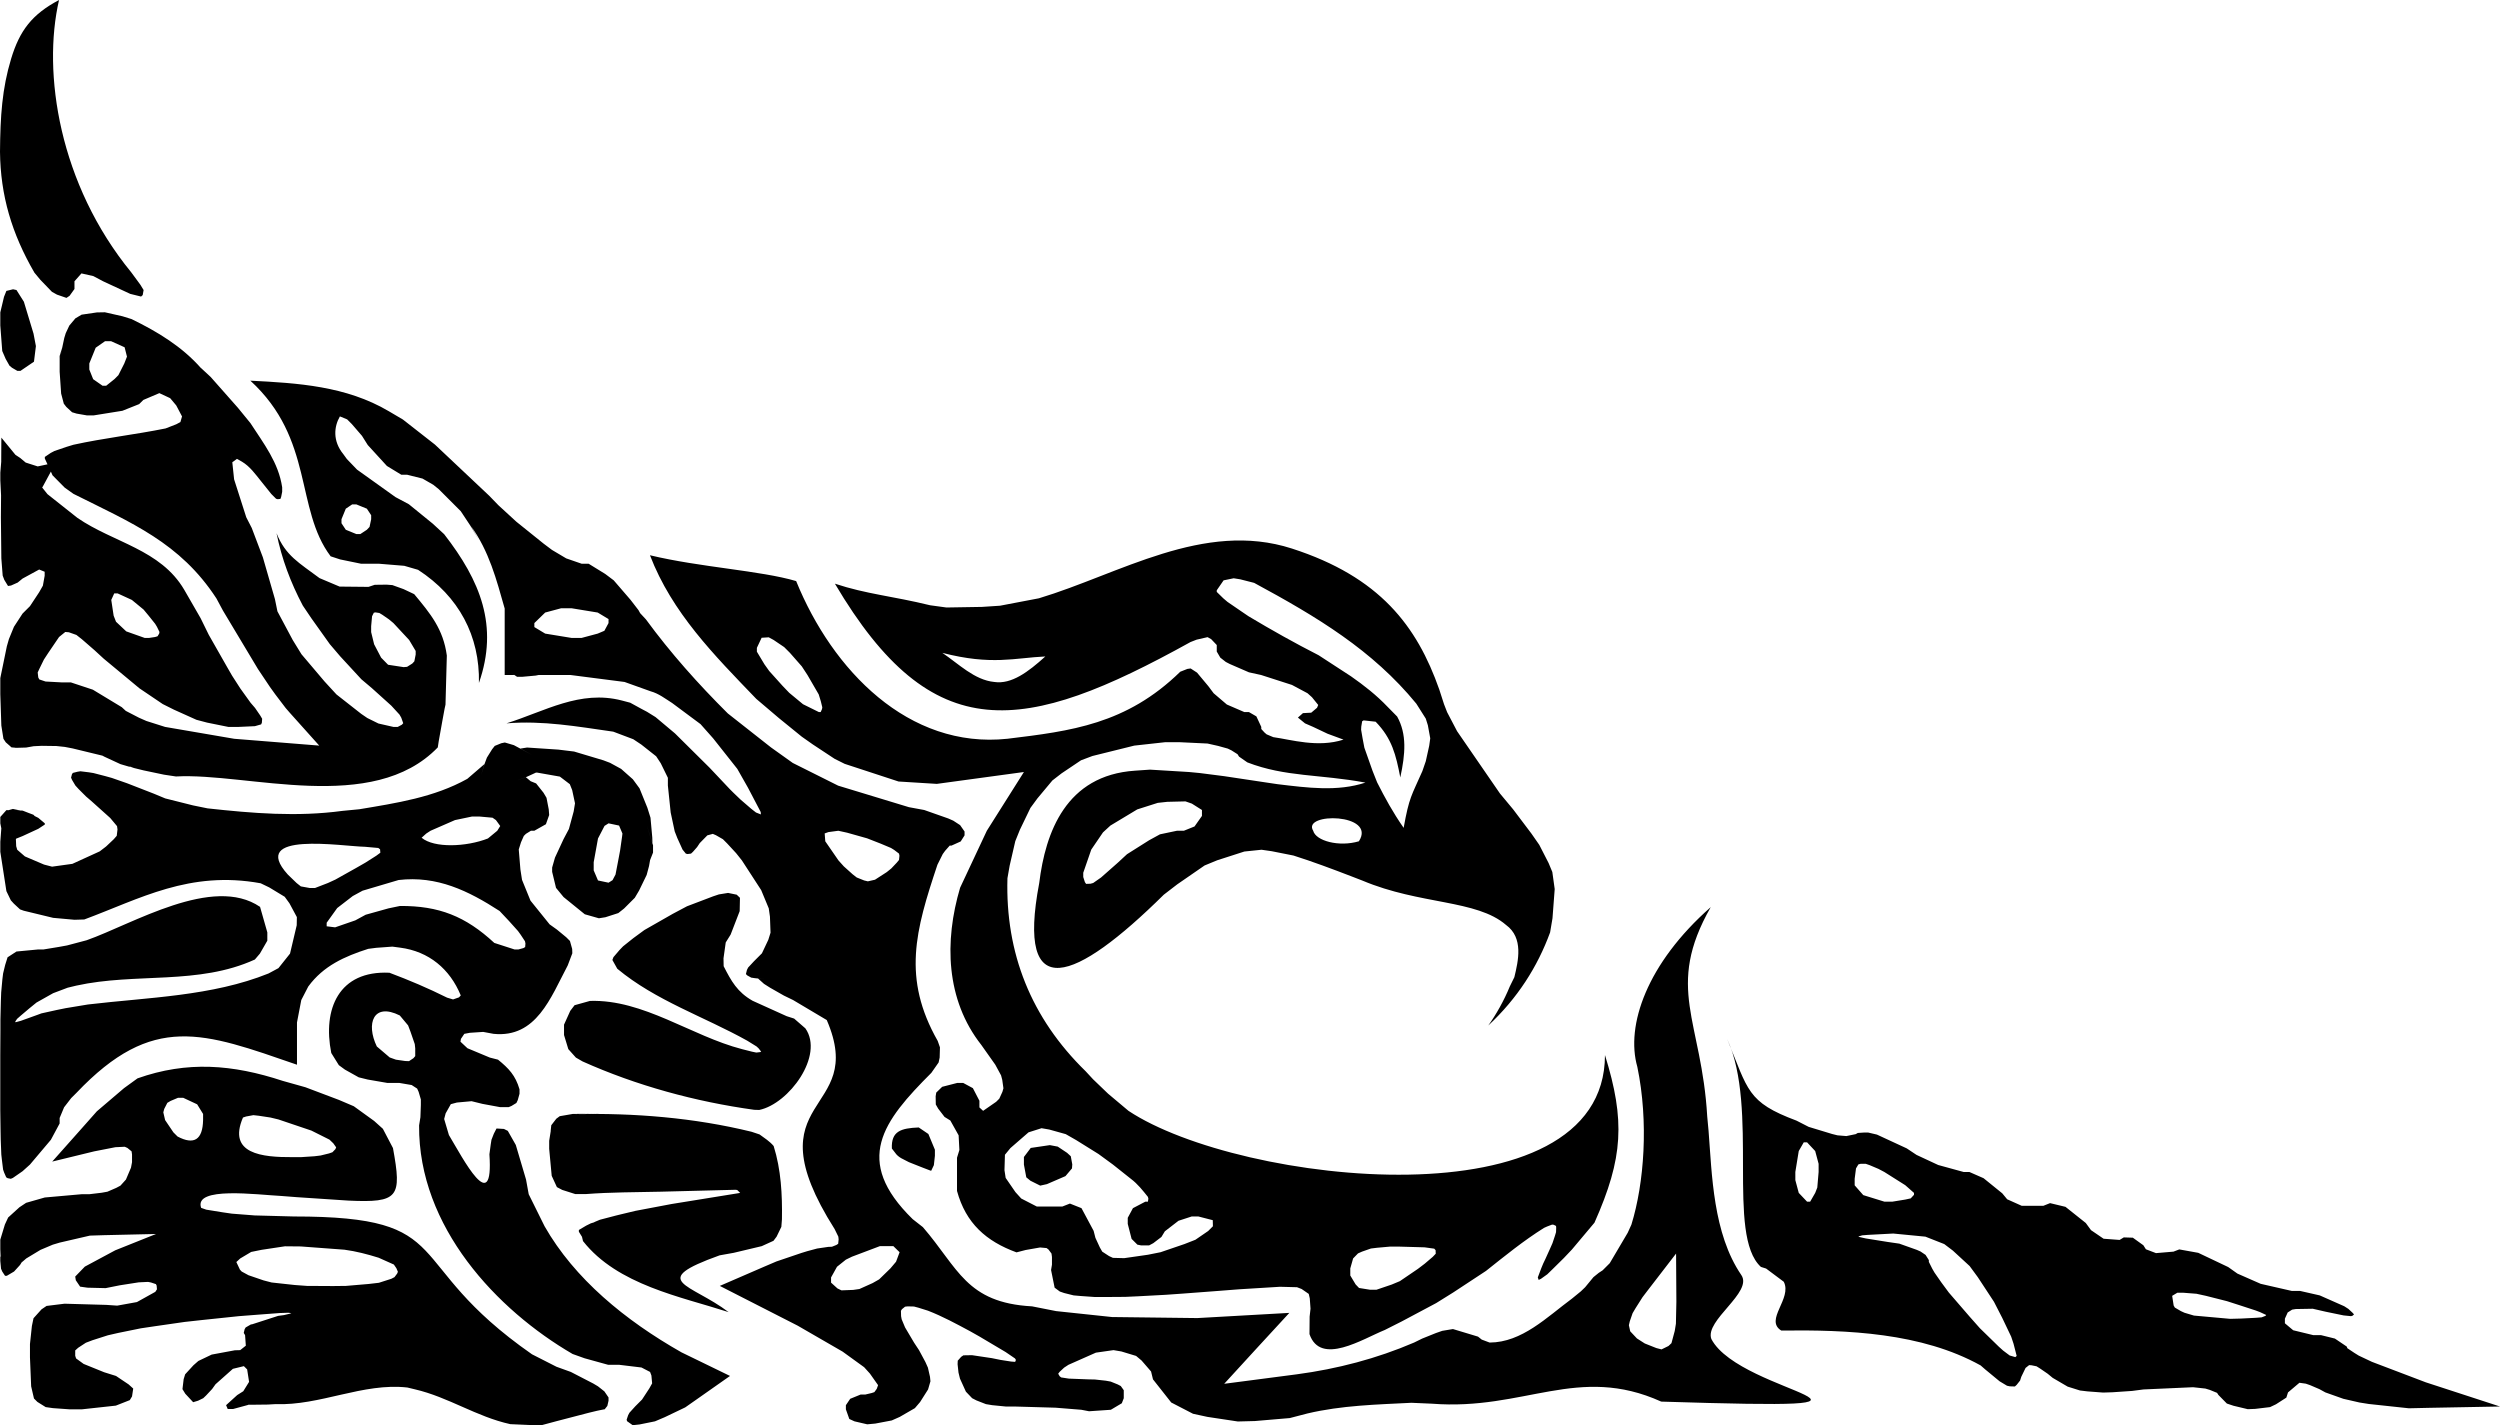 <?xml version="1.0" encoding="UTF-8" standalone="no"?>
<svg
   width="168.52"
   height="96.09"
   version="1.1"
   id="svg826"
   sodipodi:docname="orel-Kittl.svg"
   inkscape:version="1.1.2 (b8e25be8, 2022-02-05)"
   xmlns:inkscape="http://www.inkscape.org/namespaces/inkscape"
   xmlns:sodipodi="http://sodipodi.sourceforge.net/DTD/sodipodi-0.dtd"
   xmlns="http://www.w3.org/2000/svg"
   xmlns:svg="http://www.w3.org/2000/svg">
  <defs
     id="defs830" />
  <sodipodi:namedview
     id="namedview828"
     pagecolor="#ffffff"
     bordercolor="#666666"
     borderopacity="1.0"
     inkscape:pageshadow="2"
     inkscape:pageopacity="0.0"
     inkscape:pagecheckerboard="0"
     showgrid="false"
     inkscape:zoom="3.0993338"
     inkscape:cx="47.913523"
     inkscape:cy="39.847273"
     inkscape:window-width="1680"
     inkscape:window-height="937"
     inkscape:window-x="0"
     inkscape:window-y="25"
     inkscape:window-maximized="1"
     inkscape:current-layer="svg826" />
  <path
     d="M 0.75,3.96 C 0.139,5.974 0.019,7.844 0,10.23 c 0.033,2.946 0.787,5.505 2.32,8.15 l 0.399,0.48 0.781,0.81 0.34,0.19 0.64,0.22 0.21,-0.14 0.33,-0.46 v -0.52 l 0.47,-0.53 0.8,0.18 0.66,0.35 1.83,0.85 0.73,0.18 0.11,-0.1 0.06,-0.34 -0.221,-0.36 -0.61,-0.83 C 3.981,12.414 2.843,4.903 3.98,0 2.149,0.97 1.326,2.061 0.75,3.96 Z m 0.13,15.54 -0.45,0.11 -0.16,0.4 -0.25,1.05 v 0.88 l 0.131,1.72 0.229,0.53 0.26,0.46 0.17,0.14 L 1.17,25 H 1.38 L 2.29,24.38 2.42,23.33 2.26,22.49 1.61,20.34 1.11,19.55 Z m 6.191,1.55 -0.54,0.01 -1.03,0.151 -0.42,0.25 -0.41,0.488 -0.24,0.512 -0.1,0.328 -0.31,1.461 v 0.81 l 0.1,1.47 0.179,0.68 0.17,0.22 0.39,0.36 0.301,0.09 0.69,0.12 h 0.47 l 1.93,-0.31 1.129,-0.45 0.281,-0.28 1.08,-0.46 0.729,0.34 0.41,0.49 0.39,0.74 -0.109,0.38 -0.281,0.15 -0.719,0.28 c -2.063,0.417 -4.153,0.649 -6.21,1.1 l -0.46,0.14 -0.82,0.28 -0.25,0.13 -0.4,0.27 v 0.11 l 0.18,0.39 -0.66,0.14 -0.81,-0.26 -0.37,-0.31 -0.32,-0.21 -0.95,-1.16 -0.01,1.63 0.04,-0.3 -0.04,0.31 -0.06,0.72 v 0.52 l 0.05,1.01 -0.011,1.48 0.03,2.77 0.09,1.16 0.11,0.29 0.25,0.41 0.201,-0.03 0.45,-0.2 0.33,-0.27 1.119,-0.61 0.37,0.15 v 0.27 l -0.12,0.67 -0.25,0.44 -0.62,0.94 -0.5,0.5 -0.58,0.89 -0.34,0.83 -0.14,0.49 -0.44,2.14 v 1.08 l 0.07,2.12 0.141,0.89 0.159,0.24 0.275,0.24 0.096,0.09 0.02,0.01 0.206,0.018 0.073,0.012 0.033,-0.002 0.017,0.002 0.036,-0.002 h 0.017 l 0.598,-0.017 0.51,-0.09 0.544,-0.026 0.987,0.014 0.568,0.06 0.52,0.1 2.015,0.489 0.135,0.072 1.08,0.5 0.58,0.17 0.23,0.01 H 8.8 l 0.23,0.08 0.65,0.16 1.38,0.29 0.8,0.12 c 4.823,-0.267 13.256,2.597 17.651,-1.96 l 0.06,-0.4 0.239,-1.34 0.16,-0.87 0.06,-0.27 0.09,-3.31 c -0.24,-1.782 -1.1,-2.818 -2.2,-4.14 l -0.72,-0.34 -0.75,-0.27 -0.39,-0.03 -0.8,0.01 -0.42,0.14 -1.95,-0.02 -1.35,-0.57 C 20.155,37.933 19.251,37.462 18.64,35.942 18.99,37.675 19.59,39.266 20.411,40.82 l 0.58,0.86 1.24,1.74 0.7,0.82 1.43,1.55 0.699,0.59 1.32,1.19 0.55,0.6 0.12,0.21 0.13,0.37 -0.09,0.1 -0.28,0.15 h -0.29 l -1.01,-0.23 -0.75,-0.37 -0.41,-0.28 -1.67,-1.31 -0.8,-0.87 -1.559,-1.84 -0.59,-0.96 -1.03,-1.93 -0.17,-0.83 -0.811,-2.81 -0.75,-1.98 -0.37,-0.72 -0.82,-2.56 -0.19,-1.81 0.071,0.66 0.309,-0.23 0.34,0.19 c 0.541,0.323 0.901,0.839 1.29,1.32 l 0.69,0.86 0.32,0.32 0.11,0.03 0.181,-0.02 0.05,-0.13 0.07,-0.35 v -0.3 C 18.776,31.182 17.777,29.903 16.88,28.52 l -0.85,-1.04 -1.83,-2.07 -0.68,-0.63 0.051,0.06 c -1.299,-1.482 -2.952,-2.477 -4.7,-3.33 L 8.261,21.32 Z M 4.02,24.25 4.19,23.43 4.02,24 Z M 7.08,23 H 7.49 L 8.4,23.41 8.559,24.04 8.379,24.5 7.98,25.29 7.709,25.56 7.16,26 H 6.91 L 6.28,25.56 6.02,24.91 V 24.5 l 0.43,-1.06 z m 9.796,2.66 C 21.177,29.603 19.88,34.305 22.289,37.5 l 0.64,0.21 1.41,0.29 h 1.201 l 1.711,0.14 0.93,0.27 c 2.76,1.794 4.167,4.468 4.103,7.626 C 33.625,42.19 32.385,39.158 29.941,36.01 L 29.171,35.3 27.56,33.99 26.661,33.51 24.073,31.66 H 24.071 L 23.38,30.94 23.14,30.61 c -0.724,-0.888 -0.627,-1.852 -0.229,-2.539 l 0.065,0.023 0.425,0.176 0.319,0.32 0.681,0.79 0.39,0.62 1.29,1.41 0.969,0.59 h 0.39 l 1.041,0.26 0.729,0.42 0.371,0.3 1.479,1.48 0.65,0.98 0.58,0.98 -0.539,-0.95 c 1.221,1.692 1.71,3.581 2.269,5.55 v 4.48 h 0.65 l -0.259,-0.18 0.44,0.3 h 0.38 l 0.88,-0.08 0.199,-0.04 h 2.14 l 3.65,0.47 1.743,0.624 0.017,0.006 c 0.545,0.151 0.977,0.492 1.45,0.791 l 1.91,1.42 0.851,0.959 1.63,2.06 0.72,1.27 0.857,1.636 0.012,0.164 -0.33,-0.13 -0.32,-0.25 -0.719,-0.62 -0.48,-0.46 -0.26,-0.26 -0.84,-0.89 -0.51,-0.54 -2.33,-2.31 -1.31,-1.1 -0.58,-0.36 -0.37,-0.195 -0.76,-0.416 -0.56,-0.148 C 39.093,46.486 36.72,47.954 34.14,48.76 36.608,48.558 38.913,48.975 41.339,49.32 l 1.35,0.51 0.541,0.36 1,0.79 0.31,0.47 0.48,0.98 v 0.52 l 0.189,1.82 0.271,1.27 0.18,0.46 0.35,0.77 0.22,0.27 0.11,0.03 0.24,-0.03 0.129,-0.12 0.281,-0.32 0.18,-0.27 0.51,-0.52 0.369,-0.1 0.21,0.09 0.471,0.27 0.28,0.28 0.61,0.66 0.39,0.49 1.299,2 0.511,1.23 0.08,0.56 0.04,1.08 -0.15,0.48 -0.43,0.91 -0.07,0.07 -0.47,0.47 -0.39,0.42 -0.08,0.16 -0.07,0.28 0.09,0.09 0.269,0.15 0.271,0.04 0.639,0.06 -0.45,-0.04 0.401,0.36 0.41,0.26 0.93,0.53 0.619,0.3 2.271,1.35 c 2.794,6.479 -5.253,4.956 0.53,14.09 l 0.25,0.51 0.02,0.18 -0.03,0.3 -0.121,0.08 -0.299,0.12 -0.25,0.01 -0.75,0.11 -0.67,0.18 -0.39,0.12 -1.68,0.57 -0.82,0.35 -3,1.3 5.25,2.68 3.029,1.75 1.451,1.05 0.389,0.43 0.55,0.78 -0.09,0.25 -0.16,0.22 -0.18,0.06 -0.42,0.1 h -0.32 l -0.71,0.29 -0.29,0.43 V 95 l 0.231,0.65 0.35,0.16 0.859,0.2 0.541,-0.05 1.11,-0.21 0.54,-0.24 1.02,-0.59 0.35,-0.41 0.539,-0.85 0.16,-0.55 -0.03,-0.3 -0.14,-0.62 -0.17,-0.38 -0.43,-0.8 -0.33,-0.5 -0.61,-1.03 -0.23,-0.55 -0.039,-0.21 -0.01,-0.36 0.069,-0.11 0.21,-0.17 0.18,-0.02 0.42,0.01 0.301,0.08 0.639,0.2 c 0.989,0.383 1.918,0.889 2.851,1.39 l 0.62,0.35 1.769,1.05 0.63,0.43 0.061,0.1 -0.05,0.13 -0.27,-0.02 -0.71,-0.11 -0.59,-0.12 -1.34,-0.2 -0.58,0.01 -0.15,0.101 -0.231,0.26 -0.01,0.24 0.06,0.559 0.1,0.41 0.4,0.88 0.42,0.44 0.291,0.15 0.639,0.25 0.42,0.07 0.91,0.09 h 0.58 l 2.781,0.08 1.739,0.14 0.521,0.1 1.469,-0.1 0.74,-0.44 0.131,-0.34 v -0.539 l -0.201,-0.281 -0.21,-0.11 -0.47,-0.19 -0.33,-0.06 -0.73,-0.08 -0.46,-0.01 -1.3,-0.05 -0.52,-0.08 -0.1,-0.08 -0.099,-0.17 0.1,-0.13 0.3,-0.28 0.29,-0.19 1.85,-0.82 1.189,-0.17 0.53,0.09 0.991,0.3 0.37,0.31 0.64,0.74 0.129,0.53 1.23,1.56 1.47,0.76 0.97,0.21 2.05,0.31 1.15,-0.03 2.35,-0.2 1.19,-0.31 c 2.303,-0.545 4.659,-0.601 7.01,-0.72 l 1.38,0.06 c 6.228,0.49 9.851,-2.675 15.461,-0.14 19.279,0.605 5.349,-0.429 3.378,-4.22 -0.464,-1.258 2.819,-3.143 2.021,-4.31 -1.916,-2.804 -1.979,-6.798 -2.209,-9.72 l -0.09,-0.97 c -0.37,-6.482 -2.869,-8.655 0.237,-14.112 -4.312,3.798 -5.745,7.989 -4.948,10.77 0.769,3.715 0.463,7.837 -0.4,10.632 l -0.25,0.55 -1.21,2.05 -0.48,0.48 -0.26,0.17 -0.359,0.29 -0.56,0.68 -0.291,0.28 -0.6,0.49 c -1.691,1.249 -3.365,2.952 -5.549,2.96 l -0.531,-0.2 -0.25,-0.2 -1.69,-0.51 -0.72,0.12 -0.43,0.15 -0.92,0.37 -0.549,0.27 c -2.515,1.082 -5.189,1.779 -7.9,2.14 l -4.9,0.64 2.189,-2.39 2.201,-2.39 -6.201,0.35 -5.75,-0.07 -3.77,-0.4 -1.619,-0.32 c -4.445,-0.24 -4.973,-2.578 -7.361,-5.34 l -0.69,-0.54 c -4.056,-3.965 -1.99,-6.61 1.26,-9.86 l 0.49,-0.7 0.07,-0.33 0.02,-0.69 -0.15,-0.43 C 60.802,65.935 61.709,62.718 63.19,58.29 l 0.359,-0.72 0.16,-0.22 0.31,-0.35 h 0.12 l 0.62,-0.28 0.26,-0.41 v -0.26 l -0.3,-0.43 -0.46,-0.3 -0.34,-0.15 -1.62,-0.57 -1.03,-0.19 -4.769,-1.45 -3.06,-1.53 -1.471,-1.05 -2.91,-2.29 c -1.993,-1.983 -3.86,-4.073 -5.52,-6.34 L 43.15,41.33 43.04,41.13 42.5,40.43 41.37,39.12 40.799,38.69 39.679,38 h -0.47 l -1.04,-0.36 -0.96,-0.57 -0.559,-0.42 -1.841,-1.48 -0.002,-0.002 -1.21,-1.11 L 33.59,34.051 32.98,33.42 29.32,29.97 27.16,28.28 26.209,27.72 C 23.32,26.015 20.065,25.823 16.876,25.66 Z M 4.27,27.131 4.29,27.199 Z m -0.84,4.658 0.11,0.25 0.82,0.83 0.59,0.42 c 3.918,1.964 7.184,3.284 9.639,7.051 l 0.44,0.82 2.36,3.94 0.81,1.21 0.36,0.5 0.7,0.92 0.27,0.31 1.99,2.22 L 15.789,49.8 11.129,49 9.869,48.6 9.369,48.38 8.48,47.92 8.209,47.67 6.259,46.49 4.78,46 h -0.6 l -1.109,-0.06 -0.42,-0.14 -0.07,-0.13 -0.04,-0.34 0.12,-0.26 0.299,-0.61 0.281,-0.43 0.74,-1.09 0.42,-0.34 0.239,0.02 0.511,0.18 0.38,0.3 0.84,0.73 0.62,0.57 2.41,2 1.569,1.06 0.761,0.38 1.51,0.68 0.719,0.19 1.43,0.29 h 0.691 l 1.1,-0.05 0.42,-0.12 0.05,-0.11 0.02,-0.27 -0.13,-0.22 -0.35,-0.51 -0.301,-0.35 -0.69,-0.96 -0.56,-0.87 -0.3,-0.52 -1.269,-2.23 -0.55,-1.12 -1.1,-1.91 C 10.818,37.026 7.649,36.584 5.22,34.91 L 3.2,33.31 2.843,32.863 2.911,32.75 Z M 23.74,34 h 0.28 l 0.71,0.29 0.29,0.44 V 35 l -0.11,0.52 -0.18,0.19 -0.44,0.29 h -0.27 l -0.711,-0.29 -0.29,-0.44 V 35 l 0.29,-0.71 z m 63.344,2.976 C 81.145,35.059 75.432,38.711 70.03,40.33 l -2.62,0.5 -1.22,0.08 -2.391,0.04 -1.1,-0.15 C 60.164,40.18 58.406,40.05 56.28,39.345 62.868,50.496 68.99,49.52 80.25,43.279 l 0.41,-0.16 0.74,-0.17 0.239,0.131 0.38,0.4 v 0.44 l 0.24,0.41 0.37,0.29 0.271,0.14 1.29,0.56 0.82,0.18 2.08,0.67 1.049,0.56 0.3,0.27 0.42,0.52 -0.08,0.19 -0.39,0.33 -0.559,0.03 -0.34,0.3 0.479,0.39 0.55,0.24 0.971,0.46 1.073,0.396 C 88.837,50.415 87.051,49.86 85.83,49.69 L 85.379,49.5 85.24,49.38 85.02,49.14 V 49 L 84.69,48.29 84.19,48 h -0.311 l -1.18,-0.51 -0.89,-0.76 -0.36,-0.48 -0.76,-0.91 -0.43,-0.28 -0.22,0.03 -0.48,0.19 C 75.921,48.833 72.17,49.279 67.915,49.798 61.234,50.508 56.105,45.17 53.667,39.169 51.259,38.459 47.205,38.244 43.812,37.428 45.302,41.306 48.135,44.154 50.98,47.11 l 1.53,1.3 1.539,1.25 0.74,0.52 1.47,0.97 0.68,0.34 3.631,1.19 2.58,0.16 1.54,-0.21 4.33,-0.59 -2.5,3.96 -1.801,3.84 c -1.068,3.604 -0.975,7.543 1.431,10.6 l 0.94,1.33 0.39,0.72 0.079,0.3 0.08,0.57 -0.069,0.24 -0.21,0.46 -0.21,0.21 -0.88,0.61 -0.25,-0.23 V 74.2 L 65.58,73.35 64.93,73 h -0.41 l -1.01,0.26 -0.4,0.39 -0.04,0.25 0.01,0.55 0.16,0.28 0.43,0.56 0.389,0.24 0.56,1 0.051,0.99 -0.16,0.52 v 2.24 c 0.598,2.184 1.965,3.389 4.01,4.14 l 0.619,-0.16 0.97,-0.17 0.44,0.04 0.13,0.1 0.2,0.27 0.031,0.23 v 0.52 l -0.06,0.36 0.24,1.19 0.35,0.26 0.29,0.1 0.64,0.16 0.45,0.04 0.989,0.07 h 0.65 l 1.4,-0.01 0.872,-0.04 1.859,-0.1 1.129,-0.08 2.39,-0.18 1.41,-0.11 2.76,-0.17 1.15,0.03 0.311,0.12 0.479,0.33 0.07,0.3 0.05,0.7 -0.06,0.53 -0.01,1.18 c 0.741,2.162 3.586,0.324 5.081,-0.28 l 1.13,-0.57 2.329,-1.24 1.14,-0.71 2.22,-1.46 c 1.273,-1.01 2.532,-2.038 3.911,-2.9 l 0.2,-0.09 0.34,-0.13 0.11,0.01 0.159,0.08 0.011,0.12 -0.011,0.3 -0.069,0.23 -0.17,0.51 -0.15,0.34 -0.33,0.73 c -0.206,0.398 -0.352,0.822 -0.51,1.24 l 0.059,0.17 0.16,-0.08 0.42,-0.3 0.34,-0.33 0.78,-0.77 0.54,-0.57 1.521,-1.81 c 1.947,-4.373 2.075,-6.891 0.708,-11.299 C 108.18,82.62 83.577,79.861 76.07,74.88 l -1.38,-1.16 -1.01,-0.97 -0.5,-0.54 C 69.502,68.622 67.764,64.253 67.91,59.2 l 0.149,-0.85 0.38,-1.65 0.311,-0.77 0.709,-1.47 0.47,-0.64 1.01,-1.21 0.62,-0.48 1.31,-0.88 0.77,-0.29 2.82,-0.7 2.08,-0.23 h 0.98 l 1.881,0.09 0.71,0.16 0.65,0.18 0.25,0.12 0.41,0.26 0.1,0.16 0.56,0.39 c 2.567,0.993 4.896,0.792 7.961,1.363 C 90.144,53.376 88.14,53.102 86.109,52.859 l -0.8,-0.119 -2.79,-0.42 -1.64,-0.21 -0.729,-0.07 -2.63,-0.16 -1.01,0.07 c -4.654,0.308 -6.038,4.153 -6.458,7.576 -1.58,8.31 2.44,6.67 8.397,0.784 l 0.91,-0.7 1.84,-1.27 0.85,-0.35 1.83,-0.59 1.16,-0.12 0.691,0.1 1.46,0.29 c 1.317,0.419 2.611,0.903 3.9,1.4 l 0.75,0.29 c 3.891,1.64 7.692,1.272 9.679,2.99 1.197,0.87 0.823,2.424 0.561,3.52 l -0.31,0.63 c -0.383,0.943 -0.92,1.89 -1.449,2.63 1.966,-1.83 3.321,-3.961 4.169,-6.28 l 0.16,-0.95 0.149,-1.97 -0.16,-1.15 -0.25,-0.6 -0.63,-1.23 -0.529,-0.76 -1.23,-1.63 -0.89,-1.07 -2.891,-4.2 -0.67,-1.28 -0.21,-0.54 -0.32,-0.99 C 95.514,42.2 93.012,38.889 87.084,36.976 Z M 83.16,38.98 l 0.44,0.07 0.94,0.24 c 4.246,2.295 7.978,4.536 10.929,8.14 l 0.64,1.01 0.141,0.45 0.16,0.88 -0.07,0.5 -0.23,1.04 -0.231,0.67 c -0.738,1.68 -0.884,1.727 -1.262,3.824 C 93.884,54.75 93.361,53.787 92.83,52.74 l -0.31,-0.78 -0.551,-1.56 -0.12,-0.63 -0.099,-0.58 0.01,-0.21 0.06,-0.36 0.1,-0.06 0.81,0.09 c 1.106,1.14 1.366,2.233 1.661,3.756 C 94.734,50.821 94.842,49.494 94.179,48.3 l -0.64,-0.65 C 92.79,46.862 91.955,46.209 91.07,45.59 L 88.889,44.17 C 87.282,43.35 85.708,42.467 84.16,41.54 L 83.66,41.2 82.74,40.57 82.459,40.33 82.019,39.9 V 39.79 L 82.48,39.12 Z M 7.7,40 h 0.23 l 0.959,0.44 0.79,0.65 0.34,0.41 0.44,0.55 0.121,0.2 0.17,0.35 -0.02,0.11 -0.11,0.18 -0.17,0.05 L 10.059,43 H 9.75 L 8.51,42.56 7.82,41.91 7.66,41.5 7.5,40.44 Z m 30.13,1 h 0.69 l 1.77,0.29 0.73,0.44 V 42 l -0.28,0.52 -0.45,0.19 -1.081,0.29 h -0.69 L 36.75,42.71 36.02,42.27 V 42 l 0.73,-0.71 z m -12.521,0.28 0.261,0.04 0.2,0.12 0.449,0.31 0.3,0.25 1.061,1.14 0.44,0.74 v 0.24 l -0.09,0.46 -0.14,0.15 -0.35,0.22 -0.231,0.02 -1.049,-0.16 -0.47,-0.48 -0.471,-0.9 -0.2,-0.82 v -0.4 L 25.08,41.54 25.2,41.3 Z m 26.511,1.68 0.33,0.18 0.71,0.48 0.39,0.39 0.799,0.91 0.38,0.58 0.76,1.31 0.141,0.46 0.1,0.41 -0.02,0.12 -0.09,0.2 H 55.2 L 54.129,47.47 53.199,46.7 52.74,46.22 51.85,45.23 51.53,44.78 51.02,43.93 v -0.26 l 0.32,-0.68 z m 18.643,1.291 C 69.308,45.295 68.181,46.143 67.021,45.97 c -1.333,-0.13 -2.395,-1.218 -3.5,-1.962 3.33,0.861 4.895,0.335 6.942,0.243 z M 34.03,50.05 l -0.24,0.05 -0.44,0.18 -0.18,0.23 -0.349,0.56 -0.16,0.43 -0.22,0.72 0.21,-0.71 -1.15,0.99 c -2.237,1.251 -4.788,1.633 -7.281,2.05 l -1.139,0.11 c -3.056,0.413 -6.054,0.164 -9.09,-0.17 L 13.011,54.29 11.14,53.82 10.37,53.5 8.571,52.8 7.541,52.44 7.111,52.32 6.3,52.11 5.991,52.06 l -0.57,-0.07 -0.19,0.03 -0.32,0.08 -0.06,0.09 -0.06,0.23 0.07,0.16 0.22,0.37 0.219,0.24 0.5,0.5 0.361,0.31 1.27,1.14 0.459,0.55 0.03,0.22 -0.05,0.43 -0.2,0.23 L 7.151,57.06 6.72,57.39 4.88,58.23 3.51,58.42 2.97,58.28 1.68,57.73 1.161,57.28 1.091,57.04 1.071,56.56 1.093,56.531 1.521,56.359 2.581,55.869 3.021,55.58 V 55.5 L 2.581,55.13 2.341,55.01 2.339,55.008 2.251,54.92 1.931,54.8 1.521,54.64 0.997,54.625 1.36,54.631 0.87,54.529 0.571,54.613 0.431,54.609 0.021,55.07 v 0.43 l 0.068,0.34 -0.068,0.9 v 0.68 l 0.41,2.65 0.3,0.62 0.2,0.22 0.42,0.39 0.25,0.09 1.98,0.48 1.44,0.13 0.66,-0.02 c 3.742,-1.388 7.093,-3.318 11.89,-2.44 l 0.58,0.28 1.04,0.63 0.32,0.44 0.5,0.93 -0.01,0.55 -0.451,1.91 -0.78,0.98 -0.67,0.36 c -3.809,1.537 -8.131,1.61 -12.17,2.09 l -1.51,0.25 -0.589,0.12 -1.04,0.23 -0.27,0.1 -1.11,0.4 -0.37,0.1 -0.01,-0.05 0.12,-0.18 0.239,-0.21 0.591,-0.5 0.479,-0.39 1.121,-0.63 0.979,-0.37 0.58,-0.14 c 4.021,-0.887 8.222,-0.019 12.04,-1.76 l 0.34,-0.4 0.5,-0.87 V 62.85 L 17.53,61.13 C 14.349,58.961 8.947,62.283 5.84,63.38 L 4.52,63.73 3.97,63.83 2.94,64 H 2.58 l -1.47,0.14 -0.6,0.39 -0.16,0.51 -0.141,0.58 -0.049,0.4 -0.08,0.88 -0.021,0.57 -0.03,1.24 v 0.77 l -0.01,1.66 v 3.68 l 0.02,1.44 0.01,0.55 0.04,1.02 0.04,0.36 0.08,0.65 0.07,0.2 0.14,0.32 0.1,0.06 0.211,0.04 0.14,-0.06 0.65,-0.45 0.5,-0.45 1.41,-1.67 0.59,-1.1 v -0.37 l 0.3,-0.72 0.479,-0.62 0.351,-0.35 c 5.162,-5.433 8.553,-4.082 14.869,-1.9 v -2.85 l 0.29,-1.51 0.47,-0.91 c 1.02,-1.395 2.45,-2.03 4.041,-2.54 l 0.54,-0.07 1.09,-0.08 0.53,0.07 c 1.928,0.253 3.345,1.433 4.079,3.22 l -0.12,0.13 -0.4,0.14 -0.4,-0.12 c -1.274,-0.635 -2.544,-1.174 -3.889,-1.68 -3.412,-0.163 -4.513,2.444 -3.92,5.41 l 0.51,0.82 0.41,0.3 0.93,0.52 0.61,0.15 1.33,0.23 h 0.81 l 0.82,0.14 0.37,0.24 0.099,0.22 0.15,0.51 v 0.37 l -0.03,0.83 -0.089,0.55 c -0.054,6.844 5.255,12.452 10.349,15.41 L 39.41,91.56 41,92 h 0.75 l 1.49,0.18 0.58,0.3 0.09,0.24 0.049,0.53 -0.19,0.34 -0.49,0.75 -0.459,0.46 -0.39,0.43 -0.09,0.17 -0.1,0.3 0.03,0.1 0.38,0.27 0.46,-0.05 1.04,-0.21 0.659,-0.28 1.38,-0.66 0.7,-0.49 2.32,-1.63 -3.27,-1.59 c -3.804,-2.158 -7.215,-4.963 -9.23,-8.5 l -1.07,-2.16 -0.18,-0.99 -0.69,-2.33 -0.539,-0.95 -0.261,-0.13 -0.5,-0.03 -0.18,0.35 -0.16,0.41 -0.049,0.31 -0.09,0.67 c 0.299,4.315 -1.801,0.249 -2.73,-1.3 l -0.32,-1.08 0.1,-0.38 0.349,-0.62 0.41,-0.11 0.99,-0.09 0.73,0.18 1.19,0.22 h 0.58 l 0.191,-0.08 0.329,-0.2 0.091,-0.19 0.12,-0.43 v -0.3 c -0.275,-0.943 -0.726,-1.411 -1.45,-2 l -0.55,-0.14 -1.51,-0.63 -0.47,-0.44 0.03,-0.19 0.229,-0.34 0.37,-0.07 0.901,-0.06 0.7,0.13 c 2.884,0.29 3.846,-2.434 4.999,-4.61 l 0.311,-0.82 -0.01,-0.29 -0.15,-0.54 -0.25,-0.25 -0.631,-0.52 -0.49,-0.35 -1.29,-1.6 -0.57,-1.4 -0.109,-0.7 -0.111,-1.35 0.15,-0.48 0.19,-0.43 0.14,-0.14 0.34,-0.21 h 0.23 l 0.78,-0.44 0.22,-0.62 -0.029,-0.38 -0.15,-0.78 -0.201,-0.34 -0.5,-0.63 -0.37,-0.15 -0.32,-0.27 -0.59,0.22 0.66,-0.25 0.608,-0.28 h 0.082 l 1.531,0.27 0.67,0.51 0.16,0.4 0.19,0.89 -0.09,0.55 -0.32,1.18 -0.36,0.68 -0.58,1.25 -0.191,0.67 v 0.29 l 0.261,1.08 0.51,0.62 1.43,1.16 0.95,0.27 0.439,-0.07 0.87,-0.28 0.391,-0.31 0.72,-0.72 0.29,-0.49 0.51,-1.05 0.16,-0.6 0.07,-0.396 V 57.98 l 0.2,-0.51 v -0.49 l -0.43,-1.38 0.39,1.24 -0.011,-0.38 -0.12,-1.34 -0.21,-0.67 -0.53,-1.31 -0.449,-0.61 -0.79,-0.7 -0.75,-0.41 -0.45,-0.17 -1.97,-0.59 -1.061,-0.13 -2.11,-0.14 -0.449,0.07 0.77,0.42 -1.211,-0.65 z m 45.881,3.97 0.43,0.15 0.68,0.43 V 55 l -0.5,0.71 L 79.8,56 h -0.469 l -1.14,0.24 -0.731,0.4 -1.49,0.94 -0.639,0.59 -1.111,0.98 -0.53,0.37 -0.18,0.05 -0.3,0.01 -0.08,-0.119 -0.11,-0.342 V 58.83 l 0.54,-1.56 0.79,-1.16 0.5,-0.46 1.811,-1.09 1.38,-0.44 0.64,-0.07 z M 91.6,56.71 C 90.246,57.11 88.693,56.677 88.52,56 87.733,54.75 92.826,54.808 91.6,56.71 Z M 31.821,55.04 h 0.489 l 0.89,0.08 0.23,0.16 0.29,0.4 -0.2,0.32 -0.63,0.52 c -1.468,0.574 -3.625,0.657 -4.47,-0.05 l 0.311,-0.28 0.29,-0.19 1.65,-0.72 z m 9.2,0.46 0.71,0.15 0.227,0.538 -0.027,0.222 -0.131,0.92 -0.12,0.64 -0.24,1.25 0.051,-0.27 -0.2,0.38 -0.27,0.17 -0.711,-0.15 -0.29,-0.68 v -0.55 l 0.29,-1.6 0.441,-0.85 z m 15.49,0.5 0.59,0.13 1.35,0.38 0.92,0.36 0.689,0.29 0.21,0.13 0.33,0.25 0.03,0.14 -0.03,0.29 -0.15,0.18 -0.369,0.39 -0.31,0.25 -0.79,0.51 -0.48,0.11 -0.25,-0.06 -0.5,-0.2 L 57.47,58.93 56.88,58.4 56.52,58 55.63,56.71 55.59,56.18 55.84,56.09 Z m -31.911,1.08 0.9,0.08 0.12,0.09 0.019,0.23 -0.27,0.2 -0.74,0.47 -0.61,0.35 -1.41,0.79 -0.5,0.23 -0.879,0.34 H 20.889 L 20.279,59.75 19.99,59.52 19.4,58.95 c -2.669,-2.955 3.676,-1.895 5.2,-1.87 z m 9.079,4.33 0.63,0.67 0.61,0.68 0.18,0.25 0.29,0.44 0.03,0.15 -0.019,0.24 -0.12,0.07 -0.33,0.09 h -0.27 l -1.36,-0.44 c -1.94,-1.796 -3.731,-2.507 -6.361,-2.49 l -0.77,0.16 -1.539,0.43 -0.7,0.38 -1.36,0.47 -0.57,-0.07 V 62.2 l 0.71,-0.99 1.05,-0.81 0.66,-0.36 2.43,-0.72 c 2.594,-0.303 4.702,0.726 6.809,2.09 z m 15.401,-1.22 -0.621,0.1 -0.389,0.13 -1.761,0.67 -0.96,0.51 -1.91,1.09 -0.75,0.55 -0.689,0.55 -0.24,0.25 -0.41,0.48 -0.07,0.19 0.33,0.59 c 2.586,2.151 5.852,3.227 8.76,4.85 l 0.63,0.39 0.139,0.13 0.17,0.22 -0.069,0.03 -0.26,0.03 -0.29,-0.06 -0.67,-0.17 C 46.592,69.832 43.378,67.356 39.77,67.47 l -1.04,0.29 -0.29,0.38 -0.42,0.93 v 0.7 l 0.289,0.95 0.511,0.57 0.45,0.26 c 3.628,1.628 7.618,2.715 11.569,3.26 l 0.34,0.01 c 2.001,-0.414 4.393,-3.673 3.11,-5.5 l -0.76,-0.66 -0.5,-0.16 -2.299,-1.04 c -1.031,-0.586 -1.437,-1.324 -1.95,-2.33 l -0.01,-0.53 0.15,-1.07 0.33,-0.53 0.61,-1.58 0.019,-0.9 -0.219,-0.21 z m -22.131,8.26 0.56,0.67 0.16,0.42 0.29,0.84 0.031,0.29 v 0.52 l -0.12,0.14 -0.3,0.2 -0.261,-0.01 -0.62,-0.09 -0.42,-0.15 -0.869,-0.741 c -0.741,-1.539 -0.239,-2.983 1.549,-2.089 z m -17.679,4.24 -0.91,0.66 -1.83,1.56 -1.01,1.14 -2,2.25 2.83,-0.69 1.43,-0.28 0.63,-0.03 0.18,0.08 0.28,0.23 0.03,0.21 v 0.52 l -0.07,0.37 -0.34,0.8 -0.37,0.41 -0.28,0.15 -0.6,0.26 -0.39,0.07 -0.84,0.1 H 5.5 l -2.48,0.22 -1.26,0.36 -0.451,0.3 -0.76,0.69 -0.219,0.47 -0.31,1.02 v 0.65 l 0.02,0.48 0.29,-0.4 -0.31,0.43 V 85 l 0.05,0.52 0.08,0.19 0.19,0.29 h 0.119 l 0.49,-0.29 0.4,-0.44 0.17,-0.27 -0.05,0.09 0.3,-0.26 0.961,-0.58 0.829,-0.35 0.47,-0.14 2.03,-0.47 0.96,-0.03 3.5,-0.08 -2.75,1.1 -2.05,1.1 -0.649,0.67 0.04,0.25 0.29,0.43 0.5,0.07 1.22,0.03 0.95,-0.19 1.28,-0.2 0.63,-0.03 0.2,0.04 0.33,0.11 0.049,0.1 0.021,0.25 -0.111,0.17 L 9.23,87.77 7.9,88.01 7.17,87.96 4.35,87.88 3.139,88.03 2.799,88.26 2.259,88.86 2.15,89.38 2.02,90.6 v 0.9 l 0.08,1.95 0.19,0.82 0.23,0.23 0.56,0.35 0.49,0.07 L 4.69,95 H 5.52 L 7.809,94.75 8.75,94.38 8.9,94.13 8.98,93.6 8.67,93.32 7.82,92.75 7.02,92.5 5.639,91.94 5.129,91.57 5.07,91.39 v -0.36 l 0.2,-0.18 0.52,-0.34 0.45,-0.17 1.03,-0.33 0.699,-0.16 1.521,-0.31 0.94,-0.14 2.01,-0.29 1.18,-0.13 2.48,-0.26 1.42,-0.11 1.33,-0.1 0.57,-0.02 0.11,0.01 0.109,0.03 -0.13,0.03 -0.38,0.09 -0.379,0.05 -1.75,0.566 -0.09,0.013 -0.351,0.202 -0.069,0.119 -0.06,0.25 0.09,0.15 0.05,0.71 -0.38,0.3 -0.36,0.01 -1.56,0.29 -0.9,0.43 -0.33,0.29 -0.56,0.61 -0.101,0.33 -0.08,0.67 0.191,0.31 0.53,0.57 0.33,-0.1 0.35,-0.17 0.189,-0.18 0.41,-0.44 0.23,-0.32 1.17,-1.04 0.74,-0.18 0.221,0.22 0.13,0.84 -0.39,0.63 -0.41,0.26 -0.75,0.68 0.11,0.26 h 0.359 l 1.031,-0.28 0.026,-0.018 0.033,0.007 h 0.4 l 0.85,-0.01 0.51,-0.029 c 3.022,0.115 5.91,-1.456 8.9,-1.12 l 0.5,0.12 c 2.27,0.527 4.165,1.852 6.441,2.35 l 2.03,0.09 1.08,-0.29 2.19,-0.57 0.54,-0.13 0.19,-0.04 0.3,-0.06 h 0.03 l 0.18,-0.23 0.08,-0.35 V 94.2 L 40.74,93.79 40.309,93.45 39.99,93.26 38.48,92.48 37.51,92.13 35.86,91.29 C 26.855,85.02 31.061,82 19.809,82 l -2.64,-0.07 -1.54,-0.12 -0.62,-0.09 -1.109,-0.18 -0.341,-0.12 c -0.516,-1.466 3.776,-0.883 5.431,-0.8 l 1.03,0.08 3.46,0.23 c 3.399,0.16 3.616,-0.225 3.01,-3.54 l -0.681,-1.3 -0.59,-0.53 -1.37,-0.99 -1.01,-0.43 -2.25,-0.85 -1.53,-0.43 C 15.674,71.747 12.619,71.504 9.27,72.69 Z M 12,74 h 0.35 l 0.94,0.44 0.4,0.65 v 0.41 c -0.026,1.32 -0.605,1.703 -1.721,1.11 l -0.28,-0.28 -0.56,-0.83 -0.12,-0.52 0.061,-0.23 0.21,-0.41 0.22,-0.13 z m 106.699,11.4 0.35,0.11 1.191,0.89 c 0.586,1.136 -1.32,2.575 -0.169,3.289 4.458,-0.055 9.457,0.143 13.439,2.351 l 0.31,0.27 0.969,0.8 0.5,0.3 0.191,0.04 0.34,0.01 0.12,-0.11 0.23,-0.29 0.08,-0.25 0.29,-0.6 0.24,-0.19 0.16,0.01 0.34,0.07 0.24,0.15 0.51,0.35 0.34,0.28 1.009,0.59 0.83,0.26 0.5,0.06 1.06,0.08 0.631,-0.02 1.319,-0.09 0.771,-0.1 3.34,-0.15 0.83,0.09 0.299,0.09 0.49,0.2 0.09,0.14 0.57,0.58 0.45,0.15 0.96,0.23 0.5,-0.02 1,-0.12 0.4,-0.19 0.7,-0.45 0.111,-0.35 0.77,-0.65 0.43,0.06 0.289,0.1 0.63,0.27 0.401,0.22 1.209,0.43 1.09,0.25 0.63,0.1 2.7,0.29 1.32,-0.03 4.82,-0.09 -5,-1.63 -3.63,-1.38 -0.889,-0.42 -0.291,-0.18 -0.479,-0.32 -0.04,-0.11 -0.801,-0.54 -0.93,-0.23 h -0.52 l -1.359,-0.33 -0.56,-0.47 v -0.31 l 0.189,-0.42 0.3,-0.19 0.241,-0.04 1.15,-0.02 0.87,0.2 1.21,0.25 0.5,0.05 0.1,-0.03 0.1,-0.09 -0.1,-0.11 -0.281,-0.26 -0.28,-0.18 -1.65,-0.73 -1.32,-0.3 h -0.559 l -2.101,-0.48 -1.569,-0.69 -0.62,-0.44 -2.02,-0.96 -1.28,-0.23 -0.39,0.15 -1.18,0.1 -0.68,-0.26 -0.17,-0.27 -0.71,-0.51 -0.61,-0.02 -0.281,0.17 -1.08,-0.08 -0.85,-0.58 -0.35,-0.48 -1.369,-1.09 -1.04,-0.25 -0.45,0.18 h -1.46 l -0.981,-0.44 -0.33,-0.4 -1.26,-1.02 L 132.75,79 h -0.39 l -1.71,-0.47 -1.46,-0.68 -0.66,-0.44 -2.01,-0.93 -0.6,-0.14 h -0.24 l -0.45,0.03 -0.14,0.08 -0.631,0.13 -0.6,-0.05 -0.359,-0.09 -1.58,-0.48 -0.82,-0.42 c -3.35,-1.251 -3.246,-2.038 -4.679,-5.509 2.171,4.691 -0.075,13.219 2.278,15.369 z m -80.1,-10.31 -0.869,0.15 -0.23,0.17 -0.34,0.44 -0.04,0.38 v 0.03 l 0.019,-0.11 -0.12,0.75 v 0.54 l 0.17,1.82 0.35,0.76 0.361,0.19 0.88,0.28 h 0.71 c 1.674,-0.129 3.352,-0.121 5.03,-0.16 l 5.084,-0.13 0.095,0.02 0.194,0.192 -4.623,0.748 -2.43,0.46 -1.033,0.247 -0.008,0.002 -0.479,0.121 -0.88,0.23 -0.311,0.13 -0.11,0.054 -0.189,0.057 -0.32,0.158 -0.49,0.291 v 0.12 l 0.21,0.34 0.069,0.29 c 2.331,2.964 6.613,3.748 9.816,4.788 C 46.563,86.512 43.604,86.38 48.509,84.62 l 0.95,-0.17 1.89,-0.45 0.79,-0.36 0.21,-0.28 0.32,-0.66 0.04,-0.51 C 52.737,80.529 52.65,78.839 52.15,77.25 51.883,76.932 51.532,76.713 51.2,76.47 l -0.54,-0.18 c -3.881,-0.951 -7.895,-1.27 -11.881,-1.19 2.349,-0.048 1.912,-0.04 -0.18,-0.01 z m 3.2,6.78 -0.389,0.09 h 0.01 z m -24.719,-6.7 0.36,0.04 0.79,0.12 0.54,0.13 2.22,0.75 1.219,0.61 0.26,0.25 0.191,0.27 -0.05,0.12 -0.2,0.21 -0.23,0.08 -0.57,0.14 -0.41,0.05 -0.91,0.06 h -0.571 c -2.046,0.012 -4.396,-0.213 -3.34,-2.67 l 0.21,-0.07 z m 43.039,2.25 0.201,0.26 c 0.247,0.372 0.597,0.461 0.95,0.66 l 0.68,0.27 0.28,0.11 0.47,0.18 0.07,0.02 0.18,-0.38 0.07,-0.63 V 77.5 L 62.58,76.44 61.93,76 c -1.191,0.049 -1.864,0.243 -1.811,1.42 z m 10.09,-1.37 0.521,0.09 1.11,0.31 0.7,0.4 1.509,0.94 0.97,0.71 1.221,0.97 c 0.453,0.342 0.789,0.774 1.139,1.21 L 77.41,80.8 77.379,81 h -0.17 l -0.84,0.44 -0.35,0.65 v 0.41 l 0.26,1.01 0.39,0.39 0.25,0.05 h 0.54 L 77.74,83.8 78.29,83.38 78.52,83 79.44,82.29 80.33,82 h 0.45 l 0.97,0.25 0.01,0.41 -0.32,0.32 -0.86,0.59 -0.74,0.29 -1.61,0.55 -0.851,0.17 -1.6,0.23 -0.76,-0.02 -0.26,-0.12 -0.46,-0.3 -0.16,-0.28 -0.3,-0.65 -0.12,-0.47 -0.819,-1.53 -0.78,-0.31 -0.51,0.2 h -1.721 l -1.05,-0.54 -0.39,-0.43 -0.66,-0.96 -0.08,-0.52 0.031,-1.04 0.37,-0.45 1.22,-1.06 z m 51.38,0.95 h 0.22 l 0.55,0.59 0.23,0.86 V 79 l -0.089,1.05 -0.14,0.36 -0.34,0.59 h -0.211 l -0.559,-0.59 -0.23,-0.86 V 79 l 0.23,-1.41 z m -50.82,0.19 -1.289,0.19 -0.46,0.61 v 0.51 l 0.16,0.86 0.279,0.23 0.66,0.33 0.451,-0.1 1.25,-0.54 0.44,-0.52 0.02,-0.27 -0.1,-0.55 -0.25,-0.23 -0.631,-0.42 z m 54.65,1.26 h 0.35 l 0.26,0.09 0.59,0.25 0.4,0.21 1.41,0.89 0.59,0.52 v 0.13 l -0.22,0.24 -0.37,0.08 -0.859,0.14 h -0.55 l -1.42,-0.44 -0.58,-0.66 v -0.44 l 0.09,-0.7 0.16,-0.27 z m 2.2,4.7 2.17,0.21 1.27,0.5 0.58,0.44 1.13,1.04 0.551,0.75 1.09,1.66 0.559,1.09 0.601,1.26 0.16,0.48 0.21,0.82 -0.09,0.08 -0.381,-0.11 -0.44,-0.33 -0.289,-0.26 -1.281,-1.25 -0.7,-0.79 -1.39,-1.61 -0.51,-0.69 -0.459,-0.66 -0.15,-0.26 -0.23,-0.46 v -0.12 l -0.221,-0.35 -0.34,-0.23 -0.25,-0.11 -1.18,-0.42 -0.76,-0.11 -1.5,-0.24 -0.49,-0.11 0.02,-0.03 0.23,-0.07 0.381,-0.03 0.95,-0.05 z M 59.31,84 h 0.91 l 0.42,0.41 -0.239,0.64 -0.38,0.45 -0.76,0.74 -0.44,0.25 -0.89,0.4 -0.42,0.06 -0.791,0.03 -0.27,-0.13 -0.43,-0.39 v -0.35 l 0.4,-0.72 0.6,-0.48 0.41,-0.2 z m -40.1,0.01 1.06,0.01 2.95,0.22 c 0.79,0.106 1.546,0.305 2.301,0.54 l 1.029,0.46 0.17,0.25 0.101,0.24 -0.05,0.12 -0.18,0.24 -0.211,0.11 -0.84,0.27 -0.69,0.08 -1.529,0.13 -0.87,0.01 -1.76,-0.01 -0.82,-0.06 -1.561,-0.17 -0.54,-0.14 -1.019,-0.349 -0.46,-0.25 -0.12,-0.13 -0.24,-0.51 0.26,-0.24 0.74,-0.44 0.69,-0.141 z m 74.5,0.02 h 0.56 l 1.76,0.05 0.65,0.09 0.09,0.1 0.01,0.24 -0.199,0.21 -0.54,0.46 -0.46,0.35 -1.22,0.83 -0.551,0.23 -1.03,0.35 h -0.42 l -0.75,-0.12 -0.23,-0.24 -0.36,-0.6 V 85.5 l 0.19,-0.67 0.33,-0.34 0.27,-0.12 0.601,-0.21 0.41,-0.05 z m 19.271,0.47 0.02,3.25 -0.031,1.48 -0.08,0.49 -0.22,0.82 -0.2,0.19 -0.469,0.23 -0.35,-0.09 -0.78,-0.31 -0.53,-0.34 -0.451,-0.48 -0.09,-0.41 0.06,-0.26 0.19,-0.55 0.201,-0.34 0.469,-0.74 0.351,-0.46 z m 33.79,2.64 h 0.39 l 0.899,0.07 0.64,0.14 1.42,0.36 0.9,0.29 1.04,0.34 0.29,0.11 0.41,0.19 -0.05,0.06 -0.26,0.1 -0.39,0.03 -0.97,0.05 -0.759,0.02 -2.441,-0.22 -0.639,-0.19 -0.24,-0.11 -0.41,-0.24 -0.08,-0.14 -0.1,-0.65 z"
     id="path824"
     sodipodi:nodetypes="scccccccccccccccccccsccccccccccccccccccccccccccccccccccccccccccccccccccccccccccccccccccccccccccccccccccccccccccccccccccccccccccccccccccccccccccccccccccccccccccccccccccccccccccccccccccccccccccccccccccccccccccccccccccccccccccccccccccccccccccccccccccccccccccccccccccccccccccccccccccccccccccccccccccccccccccccccccccccccccccccccccccccccccccccccccccccccccccccccccccccccccccccccccccccccccccccccccccccccccccccccccccccccccccccccccccccccccccsccccccccccccccccccccccccccccccccccccccccccccccccccccccccccccccccccccccccccccccccccccccccccccccccccccccccccccccccccccccccccccccccccccccccccccccccccccccscccccccccccccccccccccccccccccccccccccccccccccccccccccccccccccccccccccccccccccccccccccccccccccccccccccccccccccccccccccccccccccccccccccccccccccccccccccccccccccccccccccccccccccccccccccccccccccccccccccccsccccccccccccccccccccccccccccccccccccccccccccccccccccccccccccccccccccccccccccccccccccccccccccccccccccccccccccccccccccccccccccccccccccccccccccccccccccccccccccccccccccccccccccccccccccccccccccccccccccccccccccccccccccccccccccccccccccccccccccccccccccccccccccccccccccccccccccccccccccccccccccccccccccccccccccccccccccccccccccccccccccccccccccccccccccccccccccccccccccccccccccccccccccccccccccccccccccccccccccccccccccccccccccccccccccccccccccccccccccccccccccccccccccccccccccccccccccccccccccccccccccccccccccccccccccccccccccccccccccccccccccccccccccccccccccccccccccccccccccccccccccccccccccccccccccccccccccccccccccccccccccccccccccccccccccccccccccccccccccccccccccccccccccccccccccccccccccccccccccccccccccccccccccccccccccccccccccccccccccccccccccccccccccccccccccccccccccccccccccccccccccccccccccccccccccccccccccccccccccccccccccccccccccccccccccccccccccccccccccccccccccccccccccccccccccccccccccccccccccccccccccccccccccccccccccccccccccccccccccccccccccccccccccccccccccccccccccccccccccccccccccccccccccccccccccccccccccccccccccccccccccccccccccccccccccccccccccccccccccccccccccccccccccccccccccccccccccccccccccccccccccccccccccccccccccccccccccccccccccccccccccccccccccccccccccccccccccccccccccccccccccccccccccccccccccccccccccccccccccccc" />
</svg>

